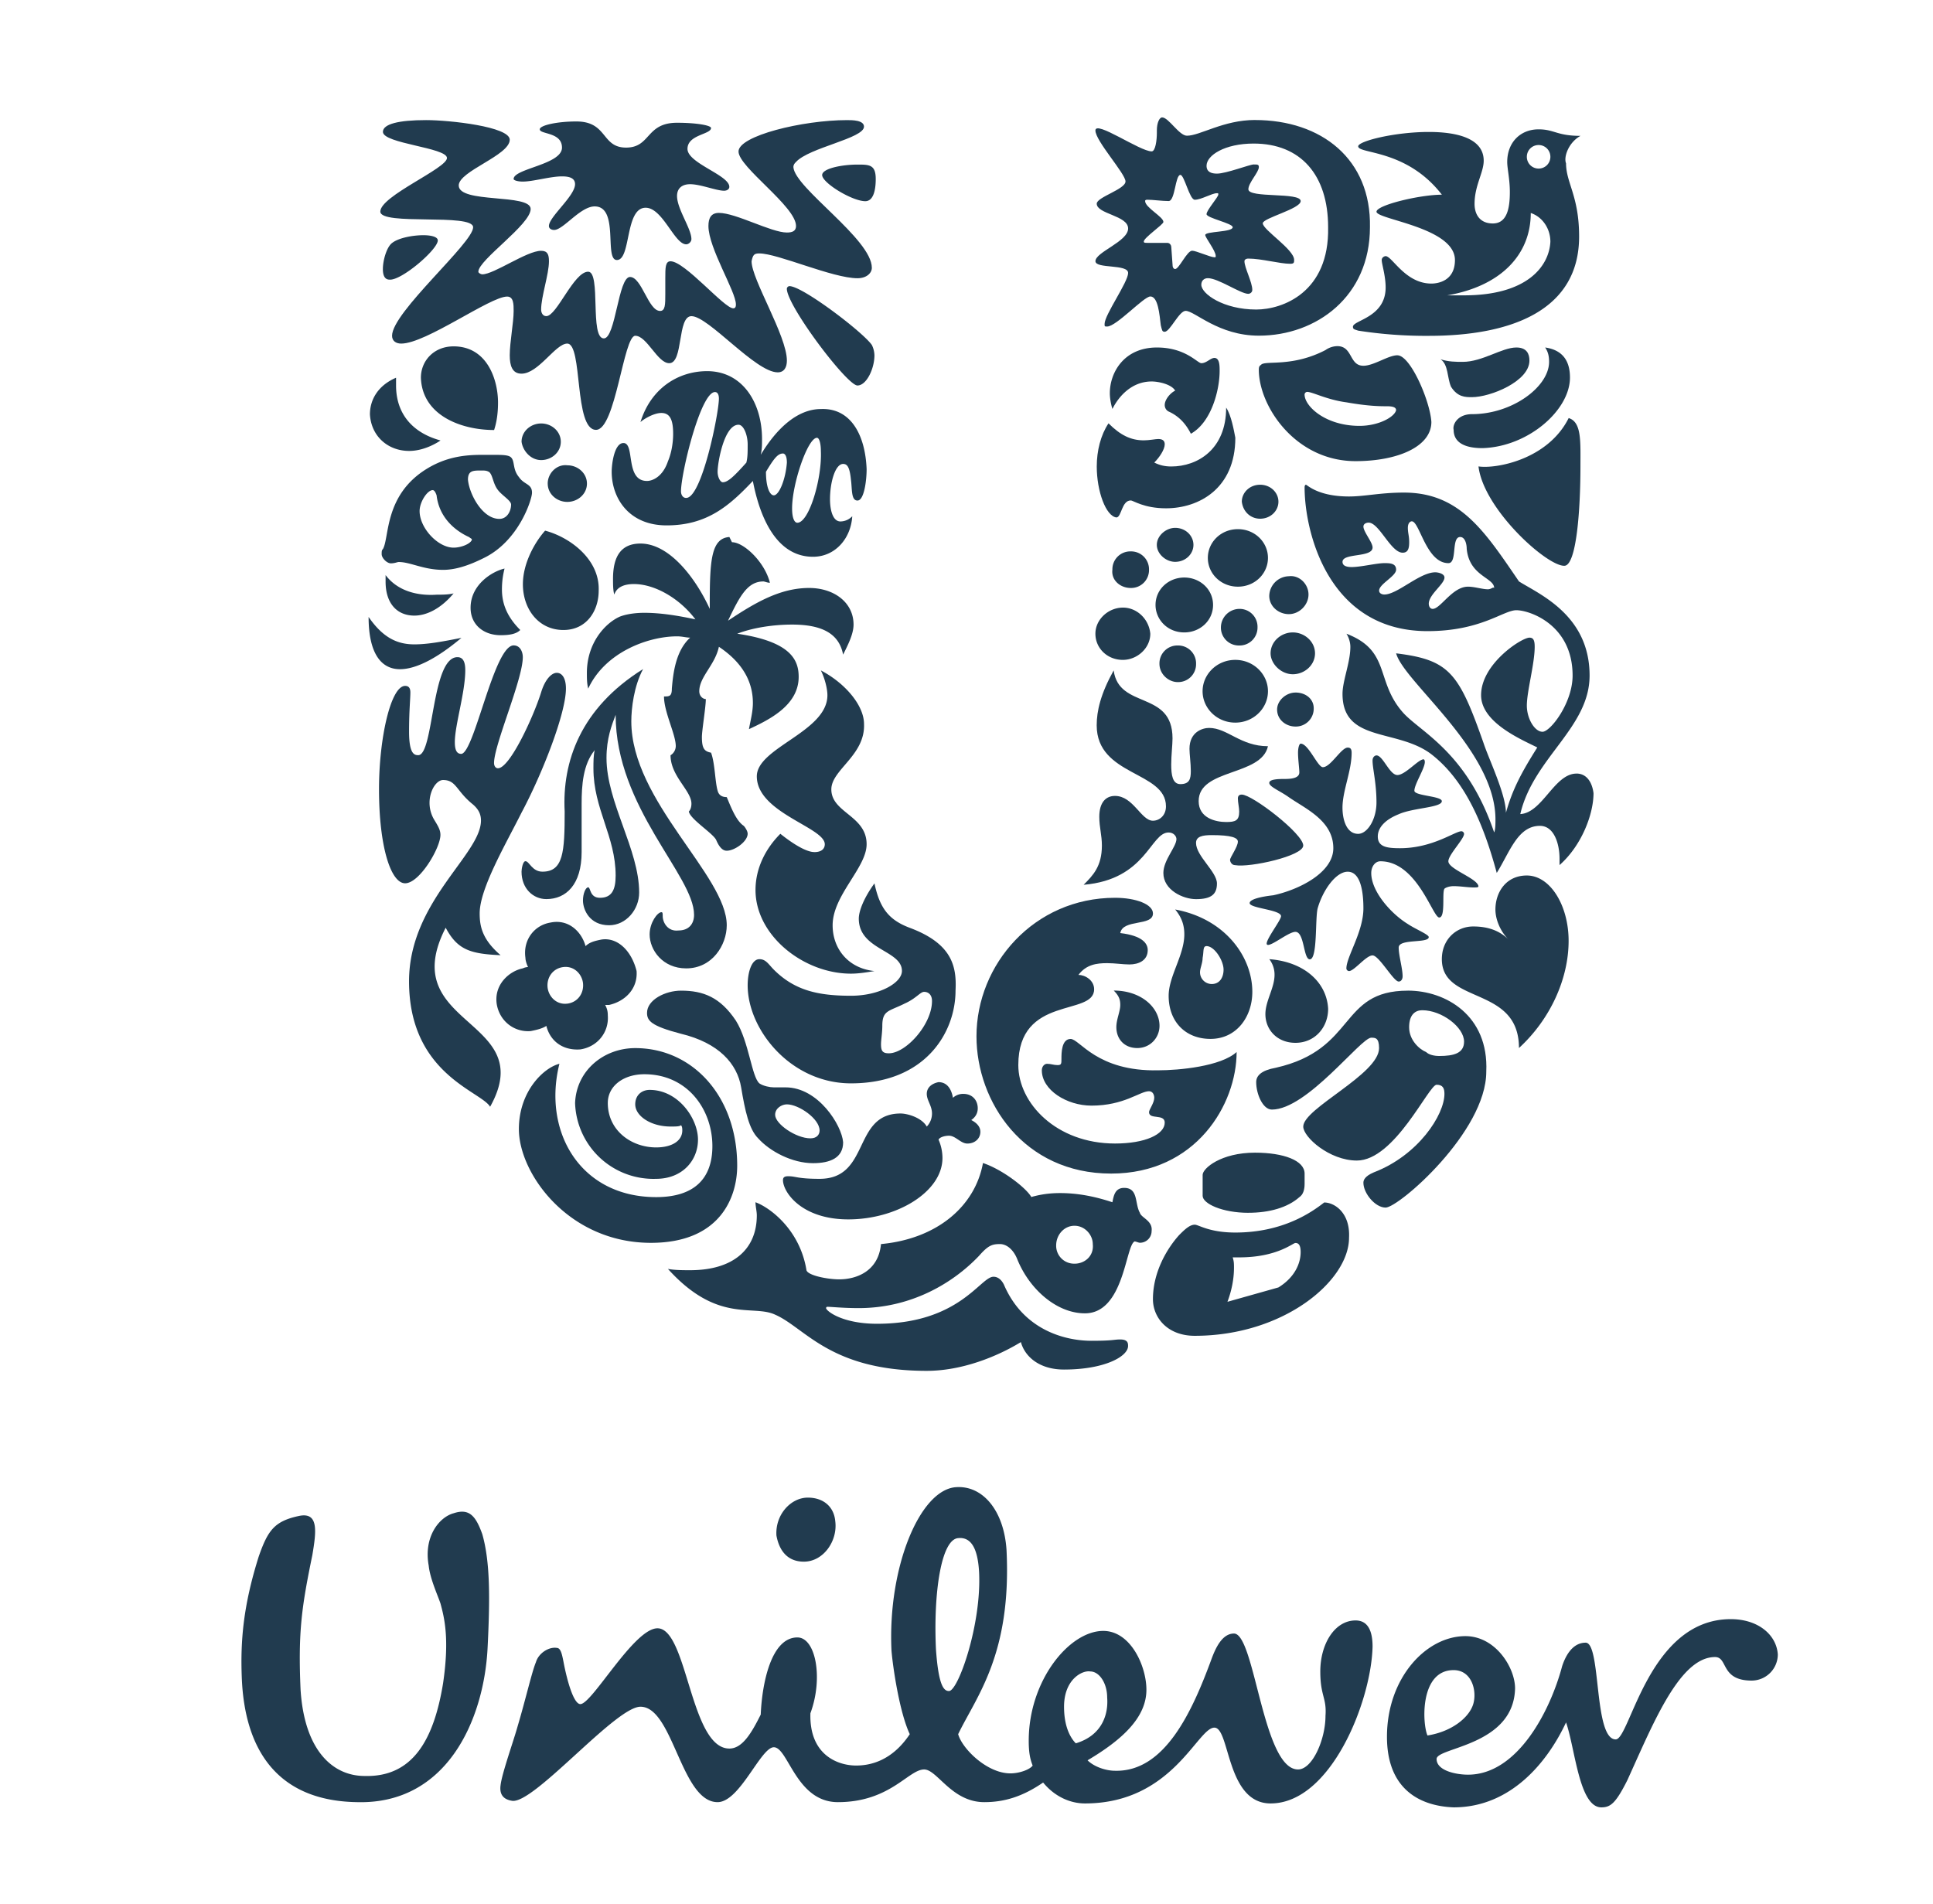 <svg xmlns="http://www.w3.org/2000/svg" width="67" height="66" fill="none"><g fill="#213B4F" clip-path="url(#a)"><path d="M59.99 56.133c.952 0 1.586.544 1.631 1.223a.909.909 0 0 1-.906.907c-1.087 0-.815-.816-1.269-.816-1.014 0-1.811 1.56-2.571 3.23l-.117.258-.174.387-.173.384c-.408.816-.59.952-.907.952-.77 0-.906-2.04-1.223-2.945-.634 1.359-1.903 2.945-3.897 2.945-1.178-.045-2.31-.634-2.31-2.447 0-2.039 1.358-3.489 2.718-3.489 1.042 0 1.722 1.087 1.722 1.813-.046 1.993-2.72 2.039-2.72 2.446 0 .408.68.544 1.088.544 1.722 0 2.855-2.22 3.263-3.76.09-.273.317-.816.816-.816.543 0 .271 3.353 1.042 3.353.498 0 1.133-4.169 3.987-4.169Zm-26.825-4.577c.907-.045 1.632.816 1.722 2.175.181 3.625-1.042 5.075-1.676 6.39.136.498.996 1.359 1.812 1.359.317 0 .68-.136.77-.272-.09-.227-.136-.453-.136-.861 0-2.084 1.405-3.806 2.583-3.806.952 0 1.496 1.223 1.496 2.039 0 .951-.816 1.722-2.04 2.447.227.226.635.362.952.362 1.722.045 2.673-2.039 3.353-3.897.136-.362.363-.86.77-.86.725 0 .997 4.712 2.22 4.712.5 0 .952-1.042.952-1.858.046-.634-.18-.68-.18-1.54 0-.952.498-1.768 1.223-1.768.453 0 .589.408.589.907-.046 1.903-1.45 5.437-3.535 5.437-1.54 0-1.404-2.628-1.948-2.628-.59 0-1.45 2.628-4.486 2.628-.499 0-1.042-.227-1.45-.725-.725.498-1.36.68-2.04.68-1.132 0-1.63-1.133-2.084-1.133-.543 0-1.178 1.133-2.99 1.133-1.45 0-1.722-1.903-2.22-1.903-.454 0-1.179 1.903-1.949 1.903-.619 0-1-.787-1.36-1.593l-.108-.242c-.34-.763-.68-1.473-1.205-1.473-.412 0-1.27.767-2.136 1.557l-.237.216c-.865.788-1.7 1.533-2.068 1.49-.317-.046-.453-.227-.408-.544.046-.408.453-1.541.59-2.04.271-.906.498-1.902.634-2.22.09-.317.453-.544.725-.498.136 0 .18.226.226.453.136.725.363 1.495.59 1.495.407 0 1.857-2.628 2.673-2.628 1.042 0 1.133 4.169 2.492 4.169.453 0 .77-.544 1.087-1.178.046-1.088.363-2.674 1.27-2.674.633 0 .905 1.405.452 2.628-.045 1.45.952 1.813 1.586 1.813.453 0 1.224-.136 1.858-1.087-.362-.77-.59-2.357-.634-2.9-.136-2.9.997-5.62 2.265-5.665Zm-17.445.907c.544-.182.77.09.997.725.272.951.272 2.22.181 3.987-.136 2.447-1.405 5.392-4.531 5.302-2.719-.046-3.897-1.767-3.988-4.35-.045-1.224.046-2.447.59-4.169.317-.906.543-1.224 1.404-1.405.68-.136.59.544.453 1.36-.362 1.767-.498 2.628-.408 4.667.136 2.13 1.133 2.99 2.22 2.99 1.677.046 2.402-1.268 2.72-3.217.226-1.54.045-2.265-.091-2.764-.09-.272-.363-.86-.408-1.314-.181-.997.363-1.676.86-1.812Zm22.067 5.483c-.272-.046-.906.271-.906 1.223 0 .77.272 1.133.408 1.269.906-.272 1.133-.997 1.087-1.586 0-.499-.272-.906-.589-.906Zm12.597-.046c-1.178 0-1.087 1.858-.906 2.266.86-.136 1.45-.635 1.586-1.088.136-.453-.046-1.178-.68-1.178Zm-17.118-4.58-.055.004c-.59.045-.861 1.903-.77 3.851.09 1.269.271 1.45.452 1.45.318 0 1.133-2.31 1.043-4.123-.046-.816-.272-1.224-.725-1.178l.055-.004ZM28 51.92c.543 0 .906.317.951.816.09.68-.408 1.404-1.087 1.404-.59 0-.861-.408-.952-.906-.045-.725.499-1.314 1.088-1.314Z"/><path fill-rule="evenodd" d="M39.508 42.042c-.181-.317-.045-.86-.544-.86-.317 0-.362.271-.407.498-.68-.227-1.27-.318-1.813-.318-.362 0-.68.046-.997.136-.181-.317-.997-.951-1.676-1.178-.272 1.496-1.586 2.628-3.535 2.81-.09.951-.86 1.223-1.45 1.223-.407 0-1.087-.136-1.133-.317-.226-1.405-1.268-2.175-1.767-2.356 0 .136.046.317.046.453 0 1.178-.816 1.903-2.311 1.903-.227 0-.544 0-.77-.045 1.721 1.903 2.945 1.223 3.715 1.586 1.042.453 1.903 1.948 5.256 1.948 1.224 0 2.447-.498 3.263-.997.136.499.634.952 1.495.952 1.405 0 2.22-.453 2.22-.816 0-.09 0-.227-.272-.227-.226 0-.226.046-.996.046-.907 0-2.357-.363-3.036-1.949-.136-.271-.318-.271-.363-.271-.453 0-1.178 1.63-4.033 1.63-1.223 0-1.767-.452-1.767-.543 0 0 0-.045.046-.045.136 0 .543.045 1.087.045 1.813 0 3.263-.86 4.169-1.813.317-.362.453-.407.725-.407.226 0 .453.18.589.498.408 1.042 1.36 1.903 2.356 1.903 1.36 0 1.405-2.356 1.722-2.492.045 0 .136.045.181.045a.404.404 0 0 0 .408-.407c.045-.363-.362-.454-.408-.635Zm-2.265 1.767a.62.62 0 0 1-.635-.634c0-.362.272-.68.635-.68.362 0 .634.318.634.635.045.407-.272.68-.634.68Z" clip-rule="evenodd"/><path fill-rule="evenodd" d="M32.53 37.516c.318 0 .454.272.5.543a.515.515 0 0 1 .362-.136c.317 0 .498.227.498.499 0 .181-.09.317-.226.408.18.09.317.226.317.407 0 .227-.181.408-.453.408-.227 0-.408-.272-.635-.272-.136 0-.317.046-.362.136a1.6 1.6 0 0 1 .136.635c0 1.178-1.586 2.13-3.263 2.13-1.631 0-2.265-.952-2.265-1.36 0-.09.045-.136.18-.136.273 0 .318.09 1.088.09 1.768 0 1.133-2.265 2.81-2.265.226 0 .725.136.906.453a.65.65 0 0 0 .181-.453c0-.272-.181-.453-.181-.68 0-.226.181-.362.408-.407ZM22.018 36.336c1.994 0 3.534 1.677 3.534 4.078 0 1.088-.588 2.673-2.99 2.673-2.855 0-4.577-2.401-4.577-3.942 0-1.314.861-2.13 1.405-2.265-.589 2.356.725 4.622 3.353 4.622 1.314 0 1.949-.635 1.949-1.768 0-1.268-.861-2.492-2.357-2.492-.725 0-1.268.408-1.268.997 0 .952.815 1.54 1.676 1.54.544 0 .906-.226.906-.588 0-.046 0-.136-.045-.182-.045.046-.181.046-.362.046-.68 0-1.224-.363-1.224-.77 0-.318.227-.5.499-.5.997 0 1.676.998 1.676 1.723 0 .725-.544 1.36-1.45 1.36a2.718 2.718 0 0 1-2.81-2.629c.046-1.133.998-1.903 2.085-1.903ZM45.898 41.688c-.408.317-1.405 1.042-3.081 1.042-.907 0-1.27-.272-1.405-.272-.181 0-.363.181-.544.362-.408.453-.906 1.27-.906 2.22 0 .635.498 1.27 1.45 1.27 3.081 0 5.347-1.904 5.347-3.4.045-.86-.499-1.222-.861-1.222Zm-1.586 2.945-1.767.498c.136-.362.226-.77.226-1.178 0-.136 0-.226-.045-.362h.227c1.314 0 1.857-.499 1.948-.499.09 0 .181.046.181.317 0 .363-.181.861-.77 1.224Z" clip-rule="evenodd"/><path fill-rule="evenodd" d="M43.272 42.045c.724 0 1.359-.18 1.767-.543.136-.091.18-.272.18-.454v-.362c0-.453-.724-.725-1.721-.725-1.178 0-1.813.544-1.813.77v.725c0 .272.68.59 1.587.59ZM48.797 34.344c-2.401 0-1.767 2.039-4.576 2.673-.499.09-.68.272-.68.499 0 .407.227.951.544.951 1.223 0 3.081-2.492 3.444-2.492.135 0 .271 0 .271.362 0 .907-2.628 2.085-2.628 2.72 0 .362.907 1.177 1.858 1.177 1.314 0 2.492-2.628 2.764-2.628.227 0 .272.136.272.317 0 .725-.906 2.13-2.447 2.72-.317.135-.362.271-.362.362 0 .362.407.86.77.86.453 0 3.489-2.628 3.489-4.712.09-1.948-1.405-2.81-2.719-2.81Zm1.088 2.265c-.181 0-.363-.045-.453-.136-.227-.09-.59-.407-.59-.86 0-.454.227-.59.454-.59.68 0 1.45.59 1.45 1.088 0 .408-.363.498-.861.498ZM27.23 37.697h-.408c-.136 0-.362-.045-.498-.136-.272-.227-.363-1.45-.816-2.175-.544-.816-1.133-1.042-1.903-1.042-.544 0-1.178.317-1.178.77 0 .272.136.453 1.178.725 1.314.317 1.948 1.042 2.084 1.858.136.816.272 1.45.59 1.767.407.453 1.177.861 1.902.861.59 0 1.043-.181 1.043-.725-.046-.59-.861-1.903-1.994-1.903Zm.86 1.767c-.498 0-1.223-.498-1.223-.816 0-.226.227-.362.408-.362.408 0 1.133.498 1.133.906 0 .136-.09.272-.317.272ZM37.108 36.019c-.317 0-.317.498-.317.68 0 .18 0 .226-.136.226s-.227-.045-.362-.045c-.091 0-.182.09-.182.226 0 .68.861 1.224 1.722 1.224 1.133 0 1.677-.499 1.994-.499.136 0 .181.136.181.227 0 .181-.181.408-.181.498 0 .272.544.046.544.363 0 .408-.68.725-1.722.725-2.04 0-3.353-1.405-3.353-2.719 0-2.447 2.628-1.677 2.628-2.628 0-.317-.317-.499-.544-.499.272-.362.634-.407.997-.407.272 0 .544.045.77.045.318 0 .635-.136.635-.498 0-.227-.182-.499-.952-.59.09-.498 1.133-.226 1.133-.68 0-.316-.59-.543-1.314-.543-2.81 0-4.803 2.31-4.803 4.803 0 2.266 1.631 4.758 4.667 4.758 2.945 0 4.35-2.402 4.35-4.214-.544.498-1.994.634-2.719.634-2.13.046-2.719-1.087-3.036-1.087Z" clip-rule="evenodd"/><path fill-rule="evenodd" d="M39.42 36.334c.452 0 .77-.362.77-.77 0-.634-.635-1.223-1.587-1.223.182.18.227.317.227.498 0 .227-.136.498-.136.77 0 .408.272.725.725.725Zm4.576-3.08a.871.871 0 0 1 .181.543c0 .453-.317.906-.317 1.36 0 .543.408.996 1.042.996.68 0 1.133-.544 1.133-1.178-.045-.906-.816-1.631-2.04-1.722Zm-3.263-1.723c.227.272.317.544.317.861 0 .725-.543 1.45-.543 2.13 0 .906.589 1.495 1.45 1.495.906 0 1.45-.77 1.45-1.631 0-1.224-.952-2.538-2.674-2.855Zm1.269 2.583a.406.406 0 0 1-.408-.408c0-.136.09-.317.09-.498.046-.227 0-.408.137-.408.272 0 .589.498.589.816 0 .272-.136.498-.408.498ZM31.534 32.166c-.725-.272-1.042-.68-1.224-1.541-.362.498-.543.952-.543 1.223 0 1.088 1.495 1.088 1.495 1.813 0 .408-.77.86-1.767.86-1.133 0-1.949-.18-2.674-.905-.181-.182-.272-.363-.498-.363-.272 0-.408.453-.408.906 0 1.541 1.495 3.399 3.58 3.399 2.582 0 3.625-1.767 3.625-3.217.045-.861-.136-1.632-1.586-2.175Zm-.725 4.35c-.227 0-.272-.091-.272-.318 0-.136.045-.407.045-.634 0-.544.227-.498.77-.77.408-.181.544-.408.68-.408s.272.09.272.317c0 .816-.906 1.813-1.495 1.813Z" clip-rule="evenodd"/><path fill-rule="evenodd" d="M28.226 29.54c-.272 0-.725-.271-1.178-.634-.499.499-.861 1.178-.861 1.949 0 1.586 1.676 2.9 3.307 2.9.272 0 .544-.046.816-.09-.906-.092-1.45-.771-1.45-1.587 0-1.042 1.178-1.994 1.178-2.81 0-.996-1.223-1.087-1.223-1.902 0-.68 1.178-1.178 1.133-2.266 0-.634-.635-1.405-1.496-1.858.136.272.227.635.227.861 0 1.269-2.447 1.813-2.447 2.81 0 1.268 2.356 1.767 2.356 2.356 0 .136-.09.272-.362.272ZM52.92 30.352c.816 0 1.45 1.042 1.45 2.265 0 1.314-.633 2.719-1.721 3.716 0-2.175-2.673-1.495-2.673-3.081 0-.68.498-1.133 1.087-1.133.498 0 .906.136 1.223.453-.271-.272-.453-.68-.453-1.042 0-.59.363-1.178 1.088-1.178ZM20.84 32.574c-.227.046-.408.091-.544.227-.136-.498-.589-.952-1.223-.816-.544.091-.952.59-.861 1.224 0 .09.045.226.09.317 0 0-.09 0-.18.045-.454.09-.998.544-.907 1.224.09.589.59.997 1.178.951.227-.045.408-.09.544-.18.136.543.589.86 1.178.815.59-.09.997-.59.952-1.178 0-.182-.046-.272-.091-.363h.136c.589-.136.997-.589.952-1.178-.182-.725-.68-1.178-1.224-1.088Zm-1.178 2.22c-.363.046-.634-.226-.68-.543-.045-.362.181-.68.544-.725.363-.045.634.227.68.544.045.362-.182.68-.544.725ZM50.202 29.86c0-.227.544-.77.544-.952a.097.097 0 0 0-.09-.09c-.227 0-.998.588-2.13.588-.454 0-.77-.045-.77-.408 0-.317.271-.589.724-.77.498-.226 1.495-.226 1.495-.453 0-.181-.951-.181-.951-.362 0-.227.362-.77.362-.997 0 0 0-.091-.045-.091-.181 0-.634.544-.906.544s-.499-.68-.725-.68c-.046 0-.136.045-.136.181 0 .272.136.77.136 1.45 0 .59-.317 1.088-.635 1.088-.407 0-.543-.499-.543-.906 0-.59.317-1.27.317-1.904 0-.136-.045-.18-.136-.18-.227 0-.59.679-.861.679-.181 0-.498-.816-.77-.816-.046 0-.091.136-.091.317 0 .227.045.544.045.68 0 .181-.226.227-.498.227-.181 0-.544 0-.544.136s.363.272.68.498c.589.408 1.54.816 1.54 1.767 0 .861-1.223 1.45-2.084 1.632-.408.045-.816.135-.816.271 0 .182 1.088.227 1.088.453 0 .136-.498.77-.498.952 0 .045.045.045.045.045.181 0 .725-.453.951-.453.318 0 .272.952.499.952.272 0 .181-1.405.272-1.767.181-.635.634-1.27 1.042-1.27.498 0 .544.862.544 1.27 0 .815-.59 1.676-.59 2.084 0 .045.046.09.091.09.181 0 .59-.543.816-.543.226 0 .725.906.906.906.09 0 .136-.09.136-.181 0-.272-.136-.725-.136-.997 0-.317 1.042-.136 1.042-.363 0-.09-.453-.271-.725-.453-.589-.362-1.268-1.132-1.268-1.767 0-.226.135-.408.317-.408 1.269 0 1.812 1.949 2.039 1.949.226 0 .09-.861.181-.997.045-.045.181-.09.317-.09.227 0 .499.045.68.045.136 0 .181 0 .181-.046-.045-.272-1.042-.589-1.042-.86Z" clip-rule="evenodd"/><path fill-rule="evenodd" d="M45.172 29.314c0-.408-1.767-1.767-2.13-1.767-.09 0-.136.045-.136.136 0 .136.046.317.046.453 0 .317-.136.362-.453.362-.363 0-.952-.136-.952-.725 0-1.132 2.175-.86 2.402-1.903-.952 0-1.405-.634-2.04-.634-.226 0-.68.136-.68.725 0 .181.046.498.046.77s-.045.453-.362.453c-.272 0-.317-.317-.317-.68 0-.317.045-.679.045-.906 0-1.676-1.858-.996-2.04-2.356-.452.816-.588 1.405-.588 1.903 0 1.768 2.401 1.586 2.401 2.81 0 .317-.226.498-.453.498-.408 0-.68-.86-1.314-.86-.317 0-.544.226-.544.724 0 .363.09.635.09.997 0 .725-.316 1.042-.633 1.36 2.175-.182 2.31-1.813 2.945-1.813.181 0 .272.136.272.226 0 .272-.453.726-.453 1.179 0 .589.68.906 1.132.906.544 0 .725-.181.725-.544 0-.408-.725-.951-.725-1.405 0-.226.227-.271.544-.271.68 0 .906.09.906.226 0 .181-.271.544-.271.634 0 .046.045.182.18.182.5.09 2.357-.317 2.357-.68ZM22.29 23.195c-.317.59-.408 1.36-.408 1.813 0 2.764 3.308 5.347 3.308 7.069 0 .68-.498 1.495-1.405 1.495-.815 0-1.268-.635-1.268-1.178 0-.408.272-.77.408-.77.045 0 .045.045.045.135 0 .227.181.544.544.499.362 0 .543-.227.543-.544 0-1.36-2.718-3.716-2.718-6.933-.136.363-.317.816-.317 1.496 0 1.54 1.132 3.171 1.132 4.667 0 .589-.453 1.133-1.042 1.133-.68 0-.906-.544-.906-.861 0-.227.09-.454.181-.454.09 0 .045.363.408.363.408 0 .544-.272.544-.77 0-1.36-.77-2.311-.77-3.716 0-.226 0-.453.045-.634-.408.498-.454 1.223-.454 1.858v1.676c0 1.133-.543 1.631-1.223 1.631-.453 0-.86-.362-.86-.951 0-.09.044-.363.135-.363.136 0 .227.363.59.363.724 0 .77-.68.77-2.085-.091-1.721.543-3.58 2.718-4.939Z" clip-rule="evenodd"/><path fill-rule="evenodd" d="M17.804 22.375c.227 0 .317.227.317.408 0 .77-.997 3.036-.997 3.67 0 .09.046.181.136.181.408 0 1.224-1.767 1.495-2.628.136-.453.363-.68.544-.68.181 0 .317.182.317.544 0 .861-.815 2.946-1.54 4.305-.544 1.087-1.45 2.628-1.45 3.49 0 .452.09.905.725 1.45-1.042-.046-1.495-.182-1.903-.953-1.768 3.444 3.262 3.127 1.54 6.208-.317-.543-2.81-1.133-2.81-4.35 0-2.764 2.493-4.395 2.493-5.573 0-.227-.09-.408-.317-.59-.544-.452-.544-.815-.997-.815-.317 0-.68.725-.317 1.36.136.226.226.362.226.543 0 .453-.725 1.677-1.223 1.677-.498 0-.906-1.269-.906-3.263 0-1.767.407-3.58.906-3.58.136 0 .181.091.181.227 0 .227-.045.635-.045 1.36 0 .77.181.815.317.815.544 0 .453-3.398 1.36-3.398.226 0 .271.226.271.453 0 .77-.362 1.903-.362 2.492 0 .317.09.408.226.408.454-.045 1.133-3.761 1.813-3.761ZM54.644 26.819c-.77 0-1.178 1.36-1.949 1.404.453-1.948 2.402-2.99 2.402-4.803 0-2.084-1.722-2.81-2.447-3.262-1.178-1.722-2.04-3.081-3.987-3.081-.816 0-1.36.135-1.904.135-1.087 0-1.45-.407-1.495-.407 0 0-.045 0-.045.09 0 1.54.815 4.985 4.26 4.985 1.857 0 2.627-.725 3.08-.725.454 0 1.949.498 1.949 2.265 0 .952-.77 1.949-1.042 1.949s-.544-.453-.544-.907c0-.498.272-1.45.272-2.039 0-.226-.046-.317-.181-.317-.272 0-1.677.906-1.677 1.994 0 .952 1.405 1.54 1.948 1.813-.543.86-.86 1.45-1.087 2.265 0-.634-.59-1.858-.77-2.401-.861-2.447-1.179-2.9-3.036-3.127.272.997 3.443 3.353 3.443 5.755 0 .136 0 .362-.045.453-.952-2.81-2.583-3.49-3.172-4.169-.951-1.087-.408-2.13-1.948-2.719.09.136.136.318.136.453 0 .544-.272 1.179-.272 1.632 0 1.722 1.948 1.178 3.126 2.13 1.133.906 1.768 2.4 2.22 4.078.454-.726.726-1.632 1.496-1.632.498 0 .68.635.68 1.133v.227c.77-.68 1.178-1.768 1.178-2.493-.045-.362-.227-.68-.59-.68Zm-3.081-6.39c-.182 0-.454-.09-.68-.09-.544 0-.952.77-1.224.77-.09 0-.136-.09-.136-.18 0-.318.544-.68.544-.907 0-.136-.226-.181-.317-.181-.544 0-1.314.77-1.767.77-.09 0-.181-.045-.181-.136 0-.227.589-.498.589-.725 0-.227-.227-.227-.408-.227-.272 0-.816.136-1.133.136-.181 0-.317-.045-.317-.18 0-.318 1.042-.137 1.042-.5 0-.18-.317-.543-.317-.724 0-.09.09-.136.181-.136.363 0 .77 1.042 1.178 1.042.181 0 .227-.136.227-.363 0-.226-.046-.317-.046-.498s.091-.227.136-.227c.272 0 .499 1.45 1.27 1.45.316 0 .09-.906.407-.906.181 0 .227.272.227.408.09.952.951.997.951 1.36-.045-.046-.09.045-.227.045ZM40.732 18.3c.362 0 .634.272.634.59 0 .316-.272.588-.634.588-.317 0-.635-.272-.635-.589 0-.317.318-.589.635-.589Zm4.169 5.71c-.318 0-.635.271-.635.588 0 .363.317.59.635.59a.62.62 0 0 0 .634-.635c0-.317-.272-.544-.634-.544Zm-2.085-1.133c-.634 0-1.133.498-1.133 1.087 0 .59.499 1.088 1.133 1.088.635 0 1.133-.499 1.133-1.088 0-.589-.498-1.087-1.133-1.087Zm-1.994-.499a.62.62 0 0 0-.634.634c0 .363.317.635.634.635a.62.62 0 0 0 .635-.634.62.62 0 0 0-.635-.635Zm3.988.997c.408 0 .77-.317.77-.725s-.362-.725-.77-.725c-.408 0-.77.317-.77.725 0 .363.362.725.77.725Zm-5.89-2.31c-.5 0-.952.407-.952.905 0 .499.408.907.951.907.499 0 .952-.408.952-.907-.045-.498-.453-.906-.952-.906Zm3.398.679a.62.62 0 0 0 .634.634.62.62 0 0 0 .635-.634.62.62 0 0 0-.635-.635.648.648 0 0 0-.634.635Zm-1.269.181c.544 0 .997-.408.997-.952 0-.543-.453-.951-.997-.951s-.997.408-.997.951c0 .499.408.952.997.952Zm3.625-.634c.362 0 .68-.318.68-.68 0-.363-.318-.68-.68-.634a.697.697 0 0 0-.68.68c0 .362.318.634.68.634Zm-5.483-.907a.62.62 0 0 0 .635-.634.62.62 0 0 0-.635-.634.62.62 0 0 0-.634.634c-.046.363.272.634.634.634Zm3.716-.045c.589 0 1.042-.453 1.042-.997s-.453-.997-1.042-.997c-.59 0-1.042.453-1.042.997s.453.997 1.042.997Zm.77-2.356c.363 0 .635-.272.635-.59 0-.316-.272-.588-.635-.588-.362 0-.634.272-.634.589.045.362.317.589.634.589ZM25.372 18.798c.407 0 1.132.68 1.314 1.405-.091 0-.182-.045-.227-.045-.544 0-.816.498-1.224 1.36.952-.635 1.813-1.134 2.81-1.134.86 0 1.54.499 1.54 1.27 0 .316-.18.679-.362 1.041-.136-.725-.725-1.042-1.767-1.042-.59 0-1.314.09-1.903.317 1.857.272 2.13.907 2.13 1.496 0 .996-1.043 1.495-1.723 1.812.046-.272.136-.589.136-.906 0-.59-.226-1.314-1.178-1.949-.136.635-.68 1.043-.68 1.541 0 .181.137.272.227.272 0 .272-.136 1.087-.136 1.314 0 .408.09.498.317.544.136.362.136.997.227 1.314.045.181.181.226.317.226.136.318.317.816.59.997.045.046.135.181.135.272 0 .272-.453.59-.725.59-.09 0-.226-.046-.362-.363-.09-.227-.906-.725-.952-.997.046-.046.09-.136.09-.272 0-.453-.724-.952-.724-1.677a.382.382 0 0 0 .181-.317c0-.408-.408-1.178-.408-1.722.181 0 .272 0 .272-.272.045-.543.136-1.314.635-1.767-.137 0-.272-.045-.454-.045-.997 0-2.492.544-3.08 1.812-.046-.18-.046-.362-.046-.543 0-1.042.634-1.722 1.133-1.949.226-.09.543-.136.86-.136.544 0 1.133.09 1.768.227-.544-.725-1.405-1.224-2.13-1.224-.317 0-.589.091-.68.363-.045-.136-.045-.363-.045-.544 0-.77.272-1.223.952-1.223.997 0 1.903 1.178 2.401 2.265v-.136c0-1.54.046-2.31.68-2.356l.09.181ZM12.776 21.387c0 1.224.408 1.813 1.088 1.813.544 0 1.269-.363 2.13-1.087-.68.135-1.179.226-1.632.226-.589 0-1.087-.226-1.586-.951Zm4.713-1.676c-.408.09-1.178.544-1.178 1.36 0 .588.453.95 1.042.95.317 0 .544-.044.68-.18-.454-.454-.635-.907-.635-1.405 0-.317.046-.544.09-.725Zm1.405-1.314c-.363.408-.77 1.133-.77 1.858 0 .86.543 1.586 1.404 1.586.816 0 1.223-.68 1.223-1.36.046-1.087-.997-1.858-1.857-2.084Zm-5.529 1.54v.227c0 .77.408 1.178.997 1.178.408 0 .907-.226 1.36-.77-.182.045-.408.045-.59.045-.68.046-1.359-.136-1.767-.68Zm3.354-4.168c-.544 0-1.224.045-1.949.498-1.45.906-1.269 2.356-1.495 2.764-.046.046-.046.09-.046.181 0 .136.182.318.318.318s.226-.046.272-.046c.407 0 .86.272 1.54.272.408 0 .861-.136 1.405-.408 1.223-.589 1.676-2.039 1.676-2.265 0-.317-.271-.272-.453-.544-.226-.272-.136-.544-.272-.68-.09-.09-.317-.09-.634-.09h-.362Zm-.997 3.217c-.544 0-1.178-.68-1.178-1.269 0-.317.271-.725.453-.725.045 0 .09.046.136.181.09.77.634 1.224 1.132 1.45.046.046.091.046.091.091-.045.136-.362.272-.634.272Zm1.993-1.495c0 .226-.136.498-.407.498-.59 0-1.043-.86-1.088-1.36 0-.317.181-.317.453-.317.136 0 .182 0 .272.046.136.09.136.408.317.634.136.181.453.363.453.499Zm1.27-.725c0 .362.316.634.679.634.362 0 .68-.272.68-.634 0-.363-.318-.635-.68-.635-.363-.045-.68.272-.68.635Zm-.227-.816c.362 0 .68-.272.68-.634 0-.363-.318-.635-.68-.635-.363 0-.68.272-.68.635.045.317.317.634.68.634Zm-4.577-.317c.59 0 1.088-.363 1.088-.363-.997-.272-1.541-.951-1.541-1.903v-.272c-.634.272-.906.77-.906 1.27.045.77.634 1.268 1.36 1.268Zm2.945-.725c.091-.272.136-.59.136-.952 0-.77-.362-1.948-1.54-1.948-.68 0-1.133.498-1.133 1.087.045 1.314 1.405 1.813 2.537 1.813ZM54.372 14.494c-.725 1.45-2.537 1.767-3.126 1.676.18 1.496 2.401 3.49 2.99 3.444.408-.045.544-1.948.544-3.444 0-.86.045-1.54-.408-1.676Zm.045-1.405c0-.544-.226-.952-.86-1.042.09.136.136.272.136.498 0 .861-1.27 1.813-2.674 1.813-.498 0-.68.362-.634.544 0 .453.407.634.997.634 1.585-.045 3.035-1.314 3.035-2.447Z" clip-rule="evenodd"/><path fill-rule="evenodd" d="M51.018 13.769c.635 0 1.994-.544 1.994-1.269 0-.227-.09-.453-.453-.453-.499 0-1.178.498-1.858.498-.227 0-.498 0-.77-.09.272.18.226.634.362.951.227.363.499.363.725.363ZM42.5 14.133c0 1.45-.996 2.039-1.903 2.039-.226 0-.407-.045-.589-.136.182-.181.363-.453.363-.634 0-.136-.09-.182-.227-.182-.09 0-.317.046-.498.046-.453 0-.816-.182-1.224-.59-.271.408-.407.952-.407 1.496 0 .86.317 1.722.68 1.767.18 0 .18-.589.498-.589.09 0 .453.272 1.223.272 1.133 0 2.402-.68 2.402-2.447-.045-.227-.136-.77-.317-1.042Z" clip-rule="evenodd"/><path fill-rule="evenodd" d="M39.918 13.225c.226 0 .68.09.815.317-.18.09-.362.317-.362.499 0 .09.045.18.136.226.408.181.634.499.77.77.725-.407.997-1.54.997-2.175 0-.18 0-.453-.181-.453-.136 0-.272.182-.453.182-.136 0-.544-.544-1.541-.544-1.133 0-1.631.86-1.631 1.586 0 .181.045.408.09.544.227-.454.68-.952 1.36-.952ZM28.452 14.181c-.816 0-1.54.68-2.084 1.586.045-.181.045-.362.045-.544 0-1.268-.68-2.356-1.903-2.356-.997 0-1.949.59-2.311 1.767.09-.09.453-.317.725-.317.317 0 .408.272.408.725 0 .272-.046.635-.181.952-.182.544-.544.68-.725.68-.77 0-.408-1.315-.816-1.315-.317 0-.408.725-.408.997 0 .906.59 1.858 1.903 1.858 1.405 0 2.175-.68 2.99-1.54.182.951.68 2.628 2.085 2.628.77 0 1.314-.635 1.36-1.405a.574.574 0 0 1-.408.181c-.272 0-.363-.408-.363-.77 0-.59.182-1.224.454-1.224.135 0 .226.091.271.544.046.317 0 .725.227.725s.317-.68.317-1.087c-.045-1.178-.544-2.13-1.586-2.085Zm-4.667 3.082c-.136 0-.181-.136-.181-.227 0-.634.68-3.444 1.178-3.444.09 0 .136.09.136.227 0 .498-.59 3.443-1.133 3.443Zm2.084-1.224c-.407.453-.634.68-.815.68-.09 0-.181-.181-.181-.363 0-.317.226-1.631.724-1.631.182 0 .318.363.318.68 0 .272 0 .453-.046.634Zm.952 1.133c-.136 0-.272-.272-.272-.816.272-.453.408-.634.59-.634.044 0 .135.045.135.317-.045.59-.272 1.133-.453 1.133Zm.816.951c-.091 0-.182-.136-.182-.498 0-.86.544-2.447.861-2.447.09 0 .136.227.136.453.045.952-.408 2.492-.816 2.492ZM48.435 12.317c-.317 0-.816.363-1.178.363-.499 0-.363-.68-.906-.68a.73.73 0 0 0-.408.136c-1.133.589-2.04.362-2.22.498-.046.046-.091.046-.091.182 0 1.268 1.269 3.171 3.353 3.171 1.45 0 2.628-.498 2.628-1.359-.045-.725-.725-2.31-1.178-2.31Zm-1.314 2.447c-1.178 0-1.903-.68-1.903-1.087 0-.046.045-.091.09-.091.182 0 .68.272 1.36.362.77.136 1.178.136 1.404.136.227 0 .318.046.318.136-.046.227-.59.544-1.27.544ZM54.78 4.71c-.816 0-.906-.226-1.45-.226-.634 0-1.088.454-1.088 1.133 0 .227.091.59.091 1.042 0 .544-.09 1.088-.59 1.088-.452 0-.633-.317-.633-.68 0-.634.317-1.087.317-1.495 0-.77-.907-.997-1.903-.997-1.178 0-2.447.317-2.447.498 0 .272 1.676.091 2.9 1.677-.77 0-2.266.362-2.266.59 0 .27 2.719.543 2.719 1.676 0 .725-.59.815-.816.815-.906 0-1.36-.951-1.586-.951-.045 0-.136.045-.136.136 0 .136.136.543.136.951 0 1.042-1.133 1.133-1.133 1.36 0 .09.046.09.182.136a15.2 15.2 0 0 0 2.447.18c2.9 0 5.21-.905 5.21-3.443 0-1.405-.453-1.858-.453-2.537-.09-.227.091-.726.499-.952Zm-4.033 5.53h-.589c1.858-.318 2.9-1.406 2.9-2.856.408.136.68.544.68.997-.046.861-.816 1.858-2.99 1.858Zm2.583-4.396a.406.406 0 0 1-.408-.408c0-.227.181-.408.408-.408.226 0 .408.181.408.408a.406.406 0 0 1-.408.408Z" clip-rule="evenodd"/><path fill-rule="evenodd" d="M43.497 4.16c-1.088 0-1.903.545-2.356.545-.272 0-.635-.635-.861-.635-.09 0-.182.182-.182.453v.091c0 .227-.045.634-.18.634-.409 0-1.95-1.087-1.95-.725 0 .363 1.043 1.496 1.043 1.768 0 .271-.997.543-.997.77 0 .362 1.088.408 1.088.86 0 .454-1.133.817-1.133 1.134 0 .272 1.133.09 1.133.408 0 .317-.816 1.45-.816 1.767 0 .09 0 .09.09.09.318 0 1.27-1.042 1.496-1.042.272 0 .317.634.362.997.046.181.046.227.136.227.182 0 .499-.725.725-.725.318 0 1.133.86 2.538.86 1.994 0 3.851-1.359 3.851-3.76.046-2.357-1.676-3.716-3.987-3.716Zm-2.764 5.167c-.045 0-.09-.046-.09-.136l-.046-.635c0-.045-.045-.136-.136-.136h-.68c-.09 0-.136 0-.136-.045 0-.136.68-.59.68-.68 0-.18-.634-.498-.634-.725 0-.045.045-.045.09-.045.181 0 .499.045.725.045.227 0 .227-.906.408-.906.136 0 .317.861.498.861.227 0 .59-.227.77-.227.046 0 .046 0 .046.046 0 .09-.408.543-.408.68 0 .135.907.317.907.453 0 .18-.952.135-.952.271 0 .091.363.544.363.725 0 .046 0 .046-.046.046-.136 0-.634-.227-.77-.227-.181 0-.453.635-.59.635Zm2.81 1.404c-1.134 0-1.904-.543-1.904-.86 0-.137.09-.227.227-.227.362 0 1.132.543 1.404.543.046 0 .136-.045.136-.135 0-.272-.272-.77-.272-.997 0-.046.046-.09.136-.09.453 0 1.088.18 1.45.18.136 0 .136-.045.136-.136 0-.362-1.087-1.042-1.087-1.268 0-.182 1.314-.499 1.314-.77 0-.318-1.813-.091-1.813-.409 0-.226.363-.589.363-.77 0-.09-.046-.09-.181-.09-.136 0-.952.317-1.27.317-.18 0-.362-.046-.362-.272 0-.363.635-.77 1.632-.77 1.63 0 2.582 1.087 2.582 2.9.046 2.265-1.586 2.854-2.492 2.854ZM26.322 8.786c.635 0 2.538.86 3.399.86.317 0 .498-.18.498-.362 0-.997-2.673-2.764-2.719-3.489 0-.09.046-.136.091-.18.453-.5 2.356-.817 2.356-1.224 0-.227-.407-.227-.589-.227-1.54 0-3.76.544-3.76 1.088 0 .543 1.993 1.903 1.993 2.582 0 .182-.136.227-.317.227-.544 0-1.767-.68-2.356-.68-.272 0-.363.181-.363.453 0 .77.952 2.266.952 2.72 0 .044 0 .135-.091.135-.317 0-1.677-1.631-2.175-1.631-.181 0-.181.226-.181.589v.544c0 .362 0 .589-.181.589-.408 0-.635-1.178-1.043-1.178-.407 0-.498 2.13-.906 2.13-.498 0-.09-2.312-.544-2.312-.498 0-1.087 1.54-1.45 1.54-.136 0-.18-.135-.18-.226 0-.453.271-1.223.271-1.676 0-.227-.045-.363-.272-.363-.498 0-1.631.816-2.039.816-.045 0-.136-.045-.136-.09 0-.409 1.813-1.632 1.813-2.176 0-.543-2.493-.18-2.493-.815 0-.499 1.768-1.042 1.768-1.586 0-.453-2.085-.68-2.9-.68-.952 0-1.496.136-1.496.408 0 .408 2.22.544 2.22.906 0 .363-2.31 1.314-2.31 1.858 0 .498 3.217.045 3.217.544 0 .543-2.81 2.945-2.81 3.76 0 .182.136.272.318.272.86 0 3.08-1.63 3.67-1.63.226 0 .226.271.226.498 0 .408-.135 1.087-.135 1.54 0 .363.09.635.407.635.59 0 1.178-1.043 1.586-1.043.544 0 .227 2.991.997 2.991.68 0 .952-3.262 1.36-3.262.407 0 .77.951 1.178.951.498 0 .272-1.631.77-1.631.59 0 2.22 1.948 2.99 1.948.227 0 .318-.18.318-.407 0-.861-1.224-2.81-1.224-3.444.046-.227.091-.272.272-.272Z" clip-rule="evenodd"/><path fill-rule="evenodd" d="M27.364 9.92c-.046 0-.091.046-.091.09 0 .59 2.084 3.354 2.447 3.354.317 0 .589-.589.589-1.042a.853.853 0 0 0-.09-.363c-.318-.453-2.402-2.039-2.855-2.039Zm-12.19-1.586c0-.136-.271-.18-.498-.18-.362 0-.86.09-1.087.271-.182.136-.318.59-.318.906 0 .181.046.363.227.363.408.045 1.677-1.042 1.677-1.36Zm2.946-2.039c.362 0 .951-.18 1.36-.18.226 0 .452.044.452.27 0 .409-.906 1.134-.906 1.45 0 .092.09.137.181.137.318 0 .907-.816 1.405-.816.861 0 .317 1.858.77 1.858.499 0 .272-1.812.997-1.812.59 0 .997 1.268 1.405 1.268.09 0 .181-.09.181-.18 0-.363-.498-1.043-.498-1.496 0-.272.181-.408.453-.408.362 0 .906.226 1.178.226.09 0 .181-.045.181-.135 0-.408-1.45-.816-1.45-1.315 0-.498.816-.498.816-.724 0-.091-.498-.182-1.178-.182-1.088 0-.906.861-1.767.861-.861 0-.635-.906-1.722-.906-.68 0-1.269.136-1.269.272 0 .181.77.09.77.634 0 .59-1.676.725-1.676 1.088 0 .045.136.09.317.09Zm10.377-.226c0 .272 1.042.906 1.495.906.272 0 .362-.362.362-.77 0-.499-.226-.499-.634-.499-.544 0-1.223.136-1.223.363Z" clip-rule="evenodd"/></g><defs><clipPath id="a"><path fill="#fff" d="M.848 0h66v66h-66z"/></clipPath></defs></svg>